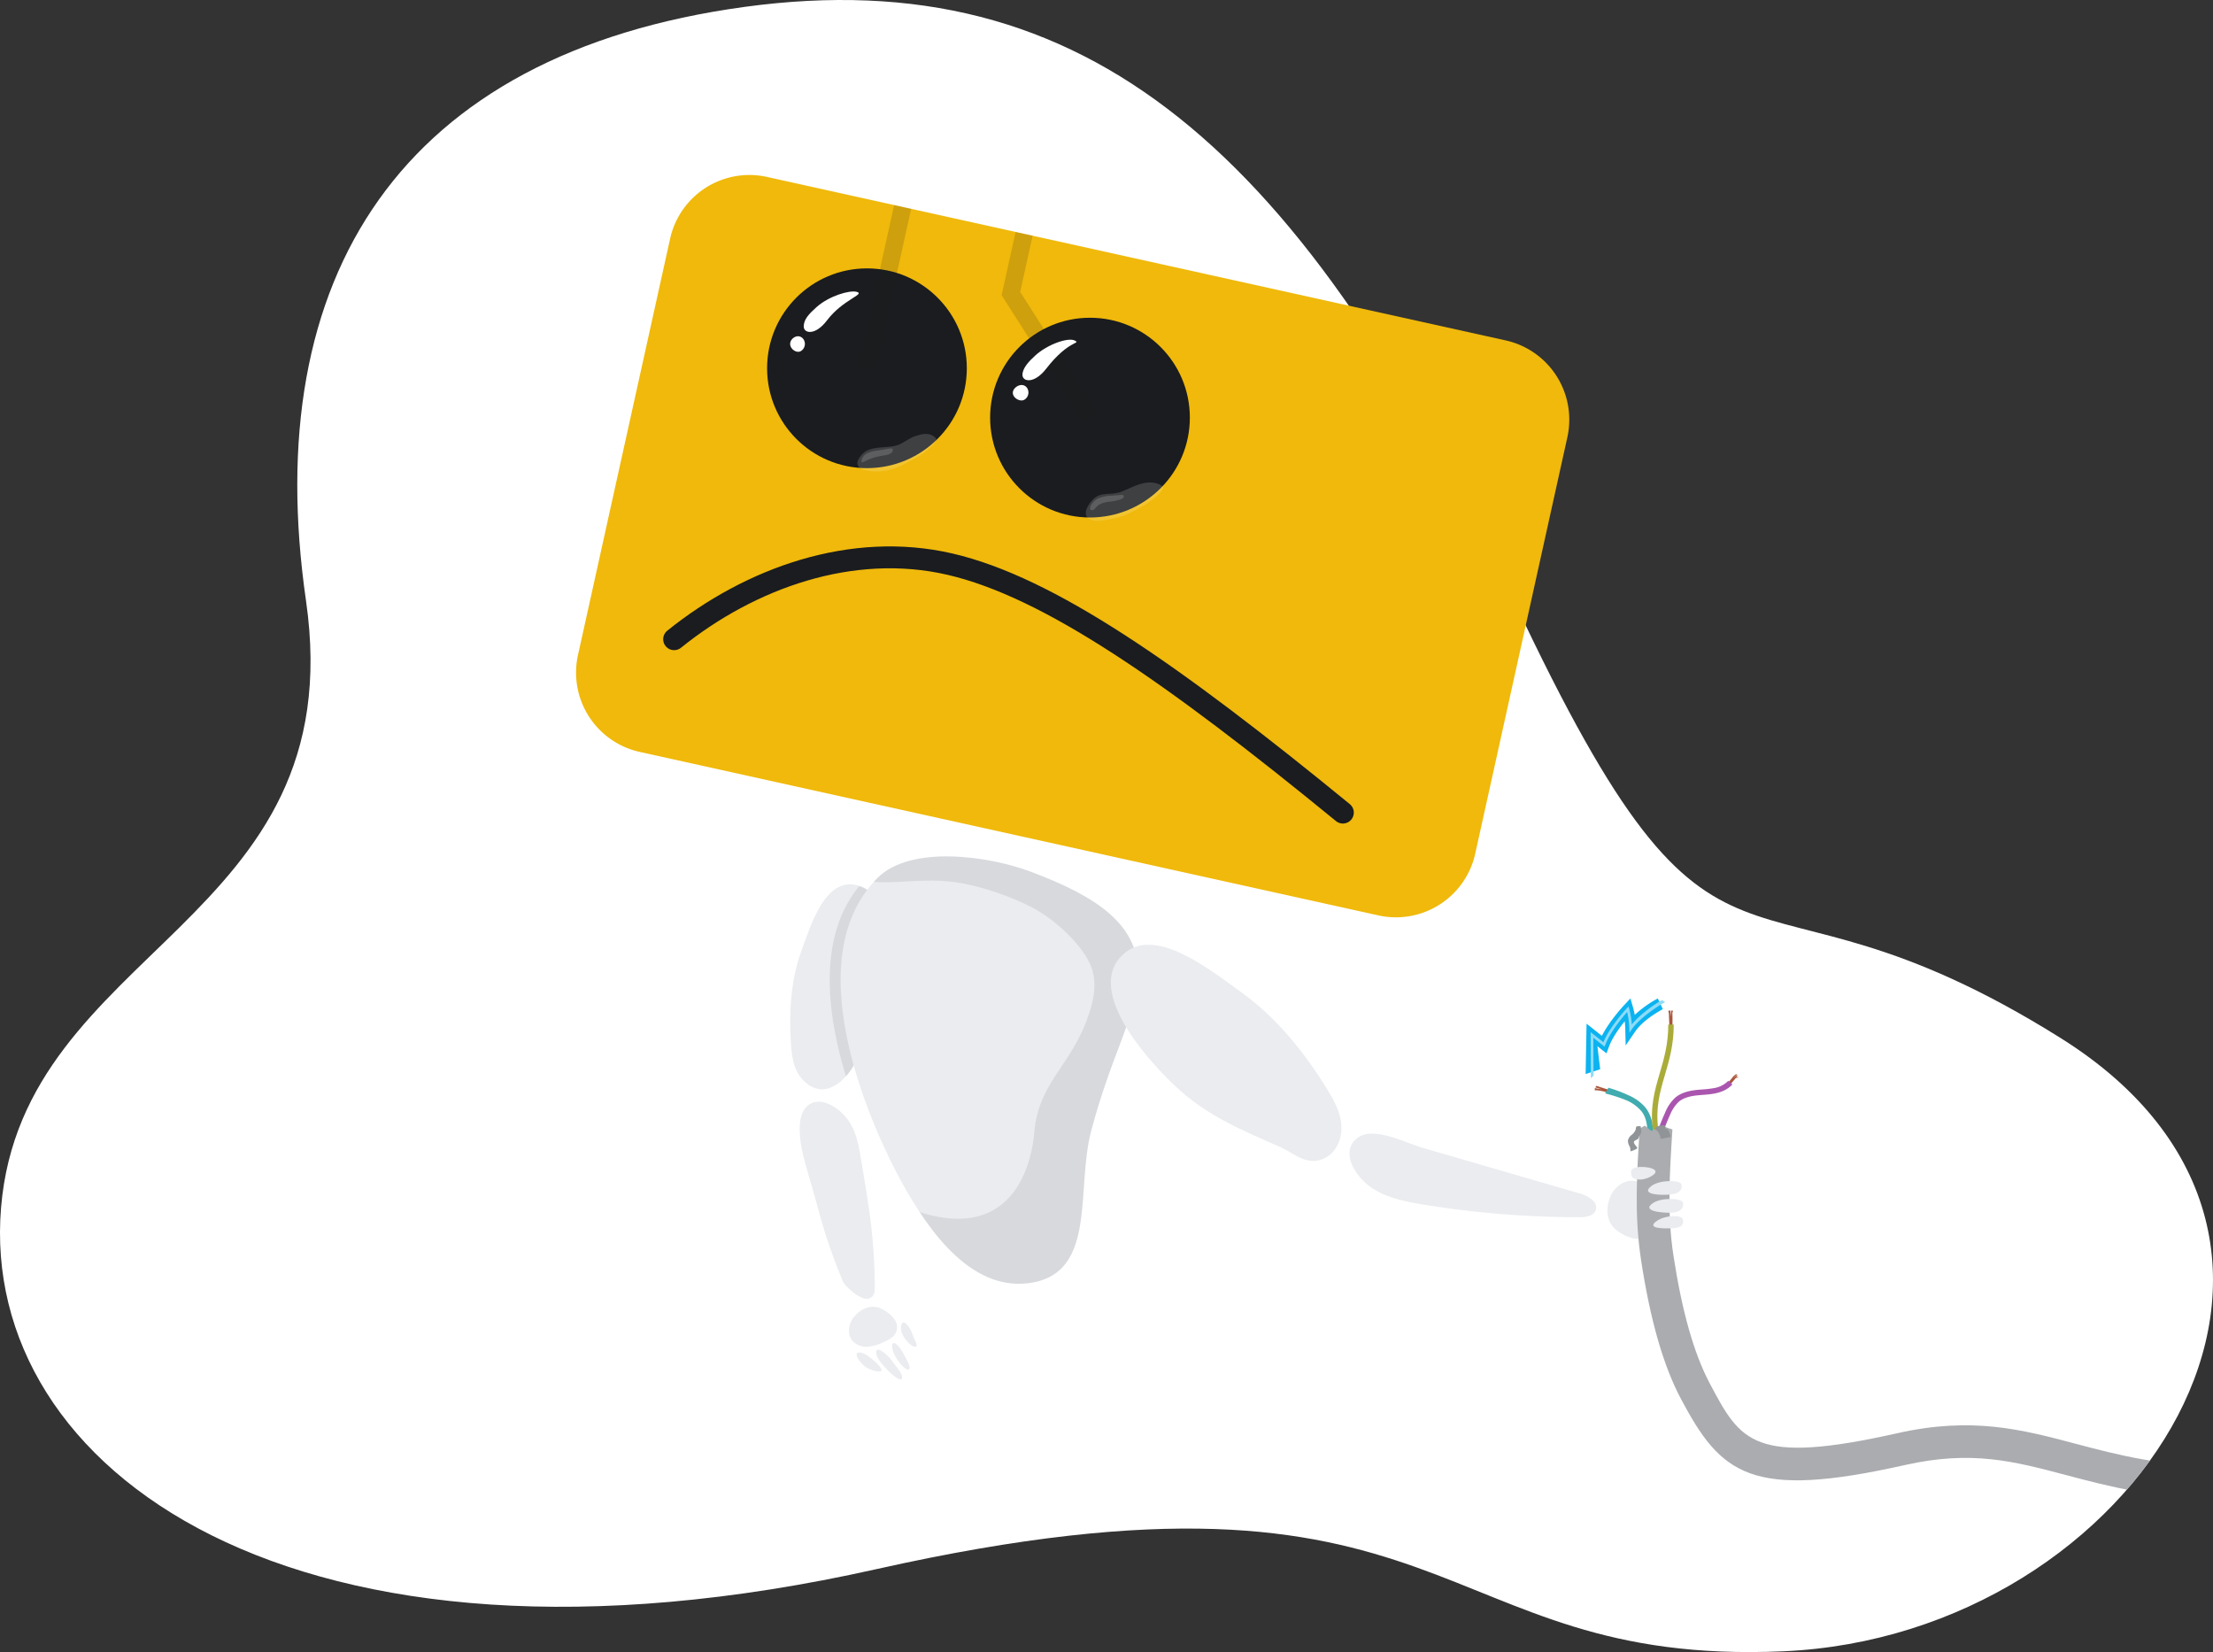 <svg xmlns="http://www.w3.org/2000/svg" xmlns:xlink="http://www.w3.org/1999/xlink" width="1016.042" height="758.404" viewBox="0 0 1016.042 758.404"><rect x="0" y="0" width="1016.042" height="758.404" fill="#333333" stroke="none"/><defs><clipPath id="a"><path d="M83.189,260.953C240.978,239.436,339.6,327.374,436.427,533.5S537.463,640.326,687.459,734.326s35.861,274.341-127.309,281.513-148.367-97.725-416.367-37.725-411.94-45.964-401.94-165.964,161.516-129.824,140-278.649S-74.6,282.469,83.189,260.953Z" fill="none"/></clipPath><clipPath id="b"><path d="M144.162,660.9c-38.894,39.426.308,119.5,10.433,138.216,13.879,25.65,34.092,52.5,61.169,47.38,29.118-5.5,19.576-43.174,26.581-69.548,9.422-35.473,20.491-52.177,21.5-70.231,1.366-24.319-19.135-37.467-49.264-48.771C195.2,650.673,159.285,645.577,144.162,660.9Z" fill="none"/></clipPath></defs><g transform="translate(342.645 -257.789)"><g transform="translate(-84)"><g clip-path="url(#a)"><path d="M64,201.25C242.22,176.95,353.617,276.273,462.984,509.1S577.1,629.758,746.529,735.932s40.506,309.873-143.8,317.975-167.584-110.383-470.3-42.612S-373.59,968.374-362.3,832.832s203.5-133.355,179.2-301.456S-114.229,225.553,64,201.25Z" fill="#fff"/><path d="M483.59,760.566c-1.334-.413-7.864-2.65-9.978-2.2l-.085-1.068,3.373.6-3.062-.926.383-.713c1.454.4,8.4,2.7,9.743,3.112Z" fill="#aa563b"/><path d="M508.885,734.13l-1.241-.15c.4-3.3,0-8-.04-10.806a4.277,4.277,0,0,0-.348-1.319l1-.2.18,2.88.193-2.88.931.18a1.855,1.855,0,0,0-.365,1.321A90.746,90.746,0,0,1,508.885,734.13Z" fill="#aa563b"/><path d="M533.165,757.581l-.616-1.091c2.294-1.3,3.763-3.6,4.774-4.766l1.156-.891.343.3-1.006.856-.591.786.688-.756,1.063-.751.17.15-.57.808.976.05-.065.163-1.163.2C537.183,753.963,535.649,756.17,533.165,757.581Z" fill="#aa563b"/><path d="M500.123,777.822l-2.492-.223c.165-3.683-.756-7.356-2.642-9.67A18.8,18.8,0,0,0,488,762.857a73.971,73.971,0,0,0-9.688-3.122l1.509-2.6a65.882,65.882,0,0,1,9.2,3.443,21.2,21.2,0,0,1,7.909,5.775A16.466,16.466,0,0,1,500.123,777.822Z" fill="#40acaf"/><path d="M500.263,776.995c-1.464-10.886.771-18.515,3.138-26.591,1.922-6.553,3.908-13.328,3.9-22.28l2.5-.005c.013,9.315-2.027,16.266-4,22.991-2.292,7.814-4.454,15.192-3.062,25.555Z" fill="#aaac39"/><path d="M504.861,777.709l-2.359-.826c.966-2.752,2.069-5.509,3.288-8.189a19.375,19.375,0,0,1,4.691-7.008c2.092-1.776,4.944-2.887,8.724-3.4,1.249-.17,2.507-.27,3.763-.368a47.974,47.974,0,0,0,4.9-.55,11.958,11.958,0,0,0,7-3.435l1.872,1.661c-1.889,2.129-4.724,3.555-8.424,4.236a50.671,50.671,0,0,1-5.154.583c-1.213.1-2.424.19-3.628.35-3.29.445-5.72,1.369-7.433,2.825a17.218,17.218,0,0,0-4.038,6.137C506.881,772.343,505.8,775.027,504.861,777.709Z" fill="#aa56af"/><path d="M134.994,664.2c-14.614-3.765-21.154,17.5-25.846,30.529s-5.589,27.6-4.659,42.119c.268,4.143.708,8.409,2.557,12.357,2.57,5.479,8.442,9.973,14.264,8.337,4.694-1.321,8.524-5.254,10.941-8.9,7.216-10.9,8.953-22.423,11.816-35.823C147.5,696.783,152.067,668.6,134.994,664.2Z" fill="#eaecef"/><path d="M135.884,664.537c-19.165,23.306-15,58.314-6.13,87.317a28.3,28.3,0,0,0,2.5-3.21c7.218-10.894,8.952-22.418,11.819-35.824C147.433,697.087,151.837,669.721,135.884,664.537Z" fill="#000812" opacity="0.08" style="isolation:isolate"/><path d="M128.175,845.671c1.314,3.215,8.952,9.43,12.2,8.214,2.4-.9,2.635-2.847,2.617-5.409-.13-21.079-2.337-34.94-5.862-55.725-1.3-7.646-2.1-14.994-6.713-21.224-3.926-5.3-13.3-11.719-19.068-5.329-5.73,6.353-1.416,22.03.59,28.768C118.282,816.263,119.106,823.514,128.175,845.671Z" fill="#eaecef"/><path d="M133.488,862.3c-2.652,3.138-3.333,8.242-.545,11.259a8.79,8.79,0,0,0,7.1,2.432,21.922,21.922,0,0,0,7.381-2.252c2-.916,4.1-2.027,5.117-3.983,2.567-4.944-2.567-9.25-6.48-11.136C141.454,856.405,136.813,858.369,133.488,862.3Z" fill="#eaecef"/><path d="M161.667,875.993c1.646-.508-.633-3.11-1.266-5.457-.791-2.94-5.032-8.982-5.392-3.3C154.764,871.111,159.906,876.533,161.667,875.993Z" fill="#eaecef"/><path d="M146.08,886.939c-.6,1.249-5.532-.233-7.711-1.909-1.841-1.419-6.2-6.685-1.916-6.35C139.372,878.91,146.726,885.608,146.08,886.939Z" fill="#eaecef"/><path d="M155.192,890.941c1.609-1.641-2.5-5.81-4.651-8.877-1.746-2.494-8.127-7.824-6.748-2.3C144.734,883.534,153.9,892.258,155.192,890.941Z" fill="#eaecef"/><path d="M158.6,886.413c1.471-.9-1.359-4.964-3.012-8.166-1.4-2.712-5.407-6.725-4.459-1.111C151.778,880.964,157.031,887.372,158.6,886.413Z" fill="#eaecef"/><path d="M144.162,660.9c-38.894,39.426.308,119.5,10.433,138.216,13.879,25.65,34.092,52.5,61.169,47.38,29.118-5.5,19.576-43.174,26.581-69.548,9.422-35.473,20.491-52.177,21.5-70.231,1.366-24.319-19.135-37.467-49.264-48.771C195.2,650.673,159.285,645.577,144.162,660.9Z" fill="#eaecef"/><g clip-path="url(#b)"><path d="M212.584,857.879c-21.73,4.1-88.053-56.03-48.994-43.652,45.717,14.484,51.826-26.894,52.6-36.407,1.839-22.393,15.913-30.2,23.927-51.183,2.872-7.486,5-15.743,2.77-23.439-2.8-9.668-14.8-21.019-24.037-26.746-8.552-5.3-26.821-12.54-41.908-14.036-20.454-2.029-43.069,5.5-42.8-7.071.335-15.74,45.539-19.411,57.408-14.967,30.127,11.3,82.816,30.282,81.448,54.581-.991,18.069-7.966,56.568-17.4,92.041C248.582,813.376,241.689,852.359,212.584,857.879Z" fill="#000812" opacity="0.08" style="isolation:isolate"/></g><path d="M281.628,757.023c-16.683-15.58-41.491-45.676-24.66-61.1,14.409-13.2,38.9,6.222,54.721,17.7s28.335,27,38.641,43.607c2.94,4.739,5.77,9.718,6.673,15.22,1.253,7.639-2.2,16.235-10.4,18.032-6.618,1.451-11.672-3.568-17.411-6.1C312.04,776.829,295.569,770.046,281.628,757.023Z" fill="#eaecef"/><path d="M466.8,805.707c3.79,1.1,8.544,3.931,7.186,7.636-1,2.735-4.6,3.217-7.514,3.22a444.717,444.717,0,0,1-71.56-5.792c-8.7-1.416-17.674-3.228-24.79-8.429-6.047-4.421-13.413-15.032-6.192-21.63,7.176-6.558,22.448,1.621,30.122,3.851Z" fill="#eaecef"/><path d="M480.73,807.073c1.894-4.646,7.036-8.272,11.879-6.961a10.736,10.736,0,0,1,6.65,6.3A26.685,26.685,0,0,1,501,815.684c.143,2.687.13,5.587-1.414,7.794-3.9,5.579-11.469,2.457-15.728-.713C478.851,819.04,478.351,812.906,480.73,807.073Z" fill="#eaecef"/><path d="M764.409,946.115c-32.236,0-54.579-5.912-74.289-11.129-24.334-6.44-43.562-11.532-74.259-4.634-70.714,15.9-84.345,4.291-102.747-30.389-8.084-15.242-14.074-36.069-18.3-63.666-3.19-20.817-1.927-40.265-.618-60.468l2.342-1.294,3.037,2.459,4.8-2.309,4.834,1.576c-1.258,19.4-2.5,38.561.44,57.759,3.971,25.908,9.445,45.176,16.728,58.9,14.129,26.641,19.983,37.663,86.189,22.783,34.285-7.7,57.168-1.646,81.4,4.764,19.743,5.227,40.162,10.631,70.446,10.631Z" fill="#aaacaf"/><path d="M513.326,801.508c.563,2.029-.525,4.148-4.9,4.626-3.7.4-14.4.308-8.872-3.908C503.326,799.349,512.726,799.339,513.326,801.508Z" fill="#eaecef"/><path d="M514.042,809.93c.438,2.062-.741,4.356-5.139,4.566-3.716.178-14.394-.565-8.617-4.441C504.226,807.416,513.574,807.729,514.042,809.93Z" fill="#eaecef"/><path d="M514.021,817.6c.42,2.064-.288,3.878-4.686,4.048-3.718.143-12.86.285-7.046-3.535C506.255,815.51,513.573,815.4,514.021,817.6Z" fill="#eaecef"/><path d="M490.355,797.294c-.32-2.079-.38-3.087,2.537-3.645,3.655-.7,12.558.748,6.5,4.171C495.261,800.158,490.7,799.52,490.355,797.294Z" fill="#eaecef"/><path d="M476.036,748.644l-6.685,2.179.433-23.106,7.028,5.579c3.535-6.878,9.8-13.621,10.106-13.946l3-3.208,1.231,4.216c.028.1.4,1.384.756,3.348a49.406,49.406,0,0,1,10.6-7.564l2.3,4.914c-4.453,2.419-9.823,6.092-12.69,10.273l-4.381,6.393-.183-7.749a32.678,32.678,0,0,0-.26-3.353c-2.48,3.1-5.695,7.566-7.158,11.507l-1.2,3.233-4.168-3.3Z" fill="#0bb3f0"/><path d="M472.992,751.631l-1.253,1.081-.09-21.117,5.86,4.649c3-7.246,10.453-15.262,10.779-15.612l.751-.8.308,1.053a38.756,38.756,0,0,1,1.23,7.222c3.012-3.943,9.558-8.865,13.916-11.234l1.384.934c-4.711,2.56-12.277,8.036-15.31,12.46l-1.1,1.6-.045-1.937a38.847,38.847,0,0,0-1-7.584c-2.1,2.379-7.879,9.25-10.058,15.127l-.3.811-5.172-4.106Z" fill="#8ddbf8"/><path d="M494.878,777.351c.01.911-1.066,1.891-1.183,2.795-.105.791-1.962,1.048-2.169,1.819s1.243,2.109,1.584,2.83c.135.29-2.274,1.381-3.24,1.526a3.741,3.741,0,0,0-.438-2.484,4.98,4.98,0,0,1-.658-2.459,4.363,4.363,0,0,1,1.666-2.57,5.522,5.522,0,0,0,1.879-2.452c.1-.378.113-.776.213-1.156.17-.636,2.1-.38,2.1-.38S494.868,776.491,494.878,777.351Z" fill="#909497"/><path d="M503.628,779.791a.986.986,0,0,0,.253.636.911.911,0,0,0,.761.073l3.773-.768a9.524,9.524,0,0,0-1.058-3.027,1.336,1.336,0,0,0-.6-.646c-.223-.09-.5-.078-.663-.258-.19-.223-.06-.568-.135-.851a.77.77,0,0,0-.5-.5,1.845,1.845,0,0,0-.723-.075,5.523,5.523,0,0,0-3.42,1.2c-.455.478.34.811.656,1.111a5.693,5.693,0,0,1,1.021,1.319A5.466,5.466,0,0,1,503.628,779.791Z" fill="#909497"/></g></g><g transform="translate(-84)"><path d="M432.608,414.048,297.34,384.116,211.875,365.2l-7.209-1.6L164.4,354.7l-7.209-1.6-45.4-10.046L93.49,339.007a37.278,37.278,0,0,0-44.465,28.331L6.724,558.5a37.282,37.282,0,0,0,28.355,44.471L374.2,678.012a37.282,37.282,0,0,0,44.471-28.355l1.761-7.959,1.8-8.152,1.6-7.208,19.776-89.373,17.364-78.47A37.277,37.277,0,0,0,432.608,414.048Z" fill="#f0b90b"/><circle cx="45.85" cy="45.85" r="45.85" transform="translate(93.545 380.994)" fill="#1a1c1f"/><circle cx="45.85" cy="45.85" r="45.85" transform="translate(195.944 403.653)" fill="#1a1c1f"/><path d="M50.865,551.232c34.873-28.077,81.591-44.924,126.71-34.445S279.245,566.469,357.9,630.818" fill="none" stroke="#1a1c1f" stroke-linecap="round" stroke-miterlimit="10" stroke-width="10.045"/><path d="M241.794,449.5l-36.312-56.949,6.068-27.422" fill="none" stroke="#1a1c1f" stroke-miterlimit="10" stroke-width="8" opacity="0.16"/><line y1="74.053" x2="16.387" transform="translate(139.395 352.791)" fill="none" stroke="#1a1c1f" stroke-miterlimit="10" stroke-width="8" opacity="0.16"/><path d="M116.206,398.808c5.8-5.183,15.172-7.9,18.437-7.057,4.27,1.1-6.266,3.433-13.592,13.112-5.435,7.181-10.714,5.978-10.681,2.779S112.606,402.028,116.206,398.808Z" fill="#fff"/><path d="M216.632,421.031c5.732-5.257,15.292-8.5,18.246-6.88,2.858,1.571-2.837-.446-13.185,12.893-5.519,7.116-10.93,6.02-10.9,2.821S213.875,423.561,216.632,421.031Z" fill="#fff"/><path d="M110.13,413.363a3.841,3.841,0,0,1-1.166,5.643c-2.1,1.169-5.676-1.515-4.648-4.368C105.054,412.59,108.122,410.942,110.13,413.363Z" fill="#fff"/><path d="M212.763,435.68a3.84,3.84,0,0,1-1.166,5.642c-2.1,1.17-6.086-1.289-5.058-4.142C207.277,435.132,210.755,433.258,212.763,435.68Z" fill="#fff"/><path d="M139.03,464.84c2.448-1.328,5.323-1.558,8.1-1.755s5.652-.416,8.111-1.725c1.974-1.051,4.184-2.691,6.317-3.364,3.111-.982,6.571-2.047,9.463.948,1.571,1.626-6.139,7.505-8.851,8.919-4.341,2.263-8.569,4.952-13.375,5.886-3.532.687-9.7.938-12.793-1.352C133.215,470.333,136.924,465.982,139.03,464.84Z" fill="#fff" opacity="0.16"/><path d="M243.529,486.729c3.651-3.394,7.778-1.311,12.919-3.311,5.018-1.952,12.2-6.578,18.469-2.573,2.542,1.623-6.29,7.772-8.246,8.907-4.234,2.456-8.569,4.952-13.375,5.886-3.532.686-9.125,2.375-12.22.084C238.287,493.658,240.861,489.209,243.529,486.729Z" fill="#fff" opacity="0.16"/><path d="M139.235,466.037a13.368,13.368,0,0,1,4.806-1.4l6-.958a1.327,1.327,0,0,1,.912.071c.512.317.353,1.125-.027,1.593-.972,1.195-2.688,1.378-4.212,1.6a27.586,27.586,0,0,0-6.076,1.612c-1.011.4-1.955.9-2.937,1.355-1.2.554-.874-.882-.563-1.581A5.2,5.2,0,0,1,139.235,466.037Z" fill="#fff" opacity="0.16"/><path d="M245.884,486.454a18.824,18.824,0,0,1,6.109-1.144l4.134-.306a1.245,1.245,0,0,1,1,.213.822.822,0,0,1,.021,1.013,2.021,2.021,0,0,1-.877.637,22.772,22.772,0,0,1-6.023,1.267c-2.035.309-4.162.9-5.553,2.414a11.632,11.632,0,0,1-.909,1,1.6,1.6,0,0,1-1.232.444c-1.492-.218-.3-2.255.136-2.93A7.173,7.173,0,0,1,245.884,486.454Z" fill="#fff" opacity="0.16"/></g></g></svg>